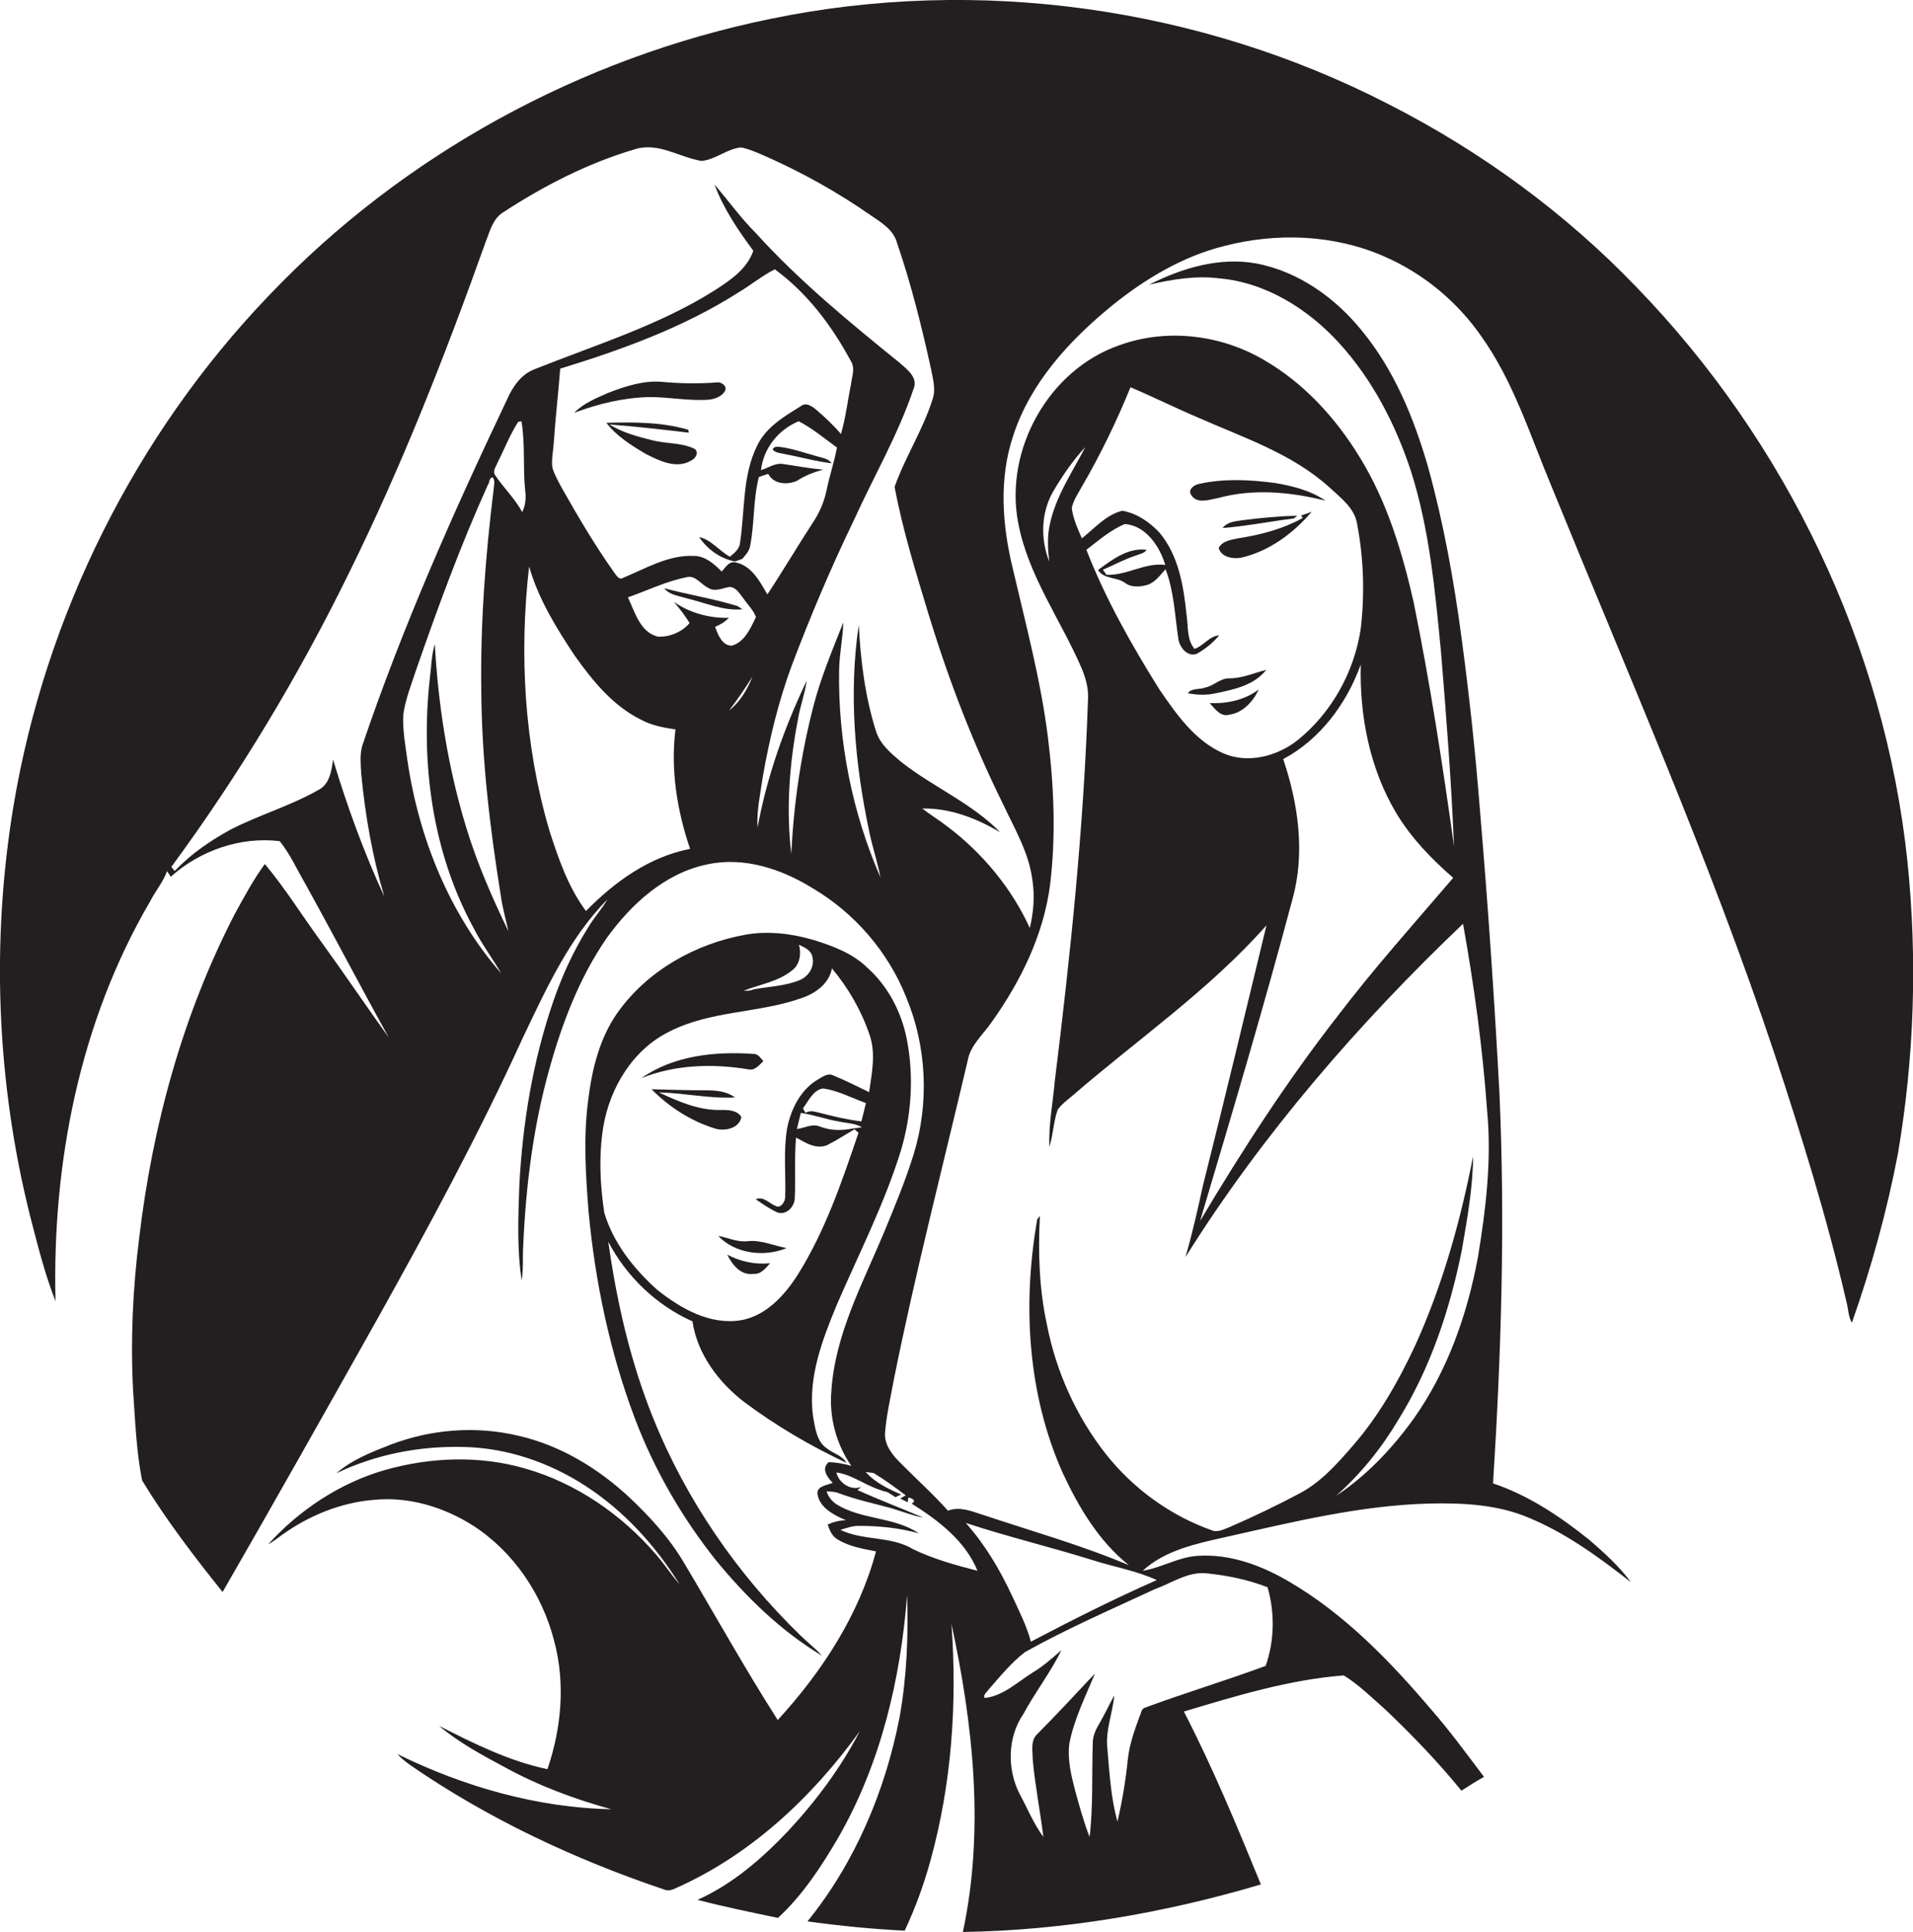 <?xml version="1.0" encoding="utf-8"?>
<!-- Generator: Adobe Illustrator 19.2.0, SVG Export Plug-In . SVG Version: 6.00 Build 0)  -->
<svg version="1.1" id="Layer_1" xmlns="http://www.w3.org/2000/svg" xmlns:xlink="http://www.w3.org/1999/xlink" x="0px" y="0px"
	 viewBox="0 0 720.2 727.4" enable-background="new 0 0 720.2 727.4" xml:space="preserve">
<g>
	<path fill="#231F20" d="M718.1,324.3c-8.5-80.9-45.6-158-102.1-216.3c-26.9-28-58.7-51.2-93.3-68.8C451.8,2.7,368.3-9.1,290.1,7.1
		c-71.5,14.6-138.4,51.2-188.7,104C51,163.6,17.1,231.6,5.1,303.3c-8.5,51.2-6.4,104,6.2,154.4c2.8,10.8,5.5,21.8,9.6,32.2
		c-1.3-52,9.1-105.2,35.6-150.5c2-3.9,4.9-7.3,6.4-11.4c0.5,0.7,0.9,1.4,1.4,2.1c11-9.9,26.4-15.2,41-13.4
		c3.9,4.8,6.4,10.5,9.5,15.8c10.7,19.3,20.9,38.9,31.6,58.2c-8.6-12-16.9-24.3-25.6-36.3c-7.1-9.7-13.4-19.9-21.1-29.1
		c-4.3,5.9-7.8,12.4-11.3,18.8c-19.6,37.9-31,79.7-36,122c-2.4,19-3.3,38.2-2.3,57.4c0.8,11.3,1.2,22.8,3.4,33.9
		c9,14.8,19.5,28.5,30.3,42c19.6-34,38.9-68.3,58.1-102.5c19.4-34.8,38.4-69.9,54.9-106.1c8.8-18.4,17.4-37.5,31.9-52.2
		c-2.2,3.8-5.2,7-7.4,10.8c-5.4,8.6-9.7,18-13,27.6c-7.7,22.4-11.6,46-12.8,69.6c-0.4,11.8-0.9,23.8,0.9,35.5
		c0.7-4.5,0.3-9,0.6-13.5c1-22.4,3.8-44.8,9.9-66.4c4.8-17.2,11.3-34.2,21.5-49c9.3-12.9,22.1-24.6,38.1-27.8
		c13.7-2.9,27.8,1.8,39.4,9c15.8,9.3,28.4,23.9,35.2,40.9c7.8,18.6,8.8,39.9,2.9,59.2c-3.1,10-7.1,19.6-11.1,29.3
		c-8.1,19.4-18.5,38.5-19.9,59.8c-0.9,9.9,1.8,20.1,7.5,28.3c-2.8-0.8-5.6-1.3-8.5-1.4c-3,2.5-0.5,5.7,1.5,7.8
		c-2.1,0.9-6.3,1.2-5.7,4.4c0.9,5.1,6.3,7.8,10.7,9.7c-2.4,0-4.7,0.6-6.9,1.6c0.7,2.1,1.6,4.3,3.6,5.5c4.4,2.8,9.6,3.6,14.6,4.6
		c-6.4,24-20.4,45.4-37,63.5c-12.4-19.4-23.6-39.6-35.4-59.4c-5.4-9.1-12.5-16.9-20.1-24.1c-11.9-11.2-26.4-20-42.4-23.6
		c-15.8-3.7-32.6-2.4-47.8,3.4c-7.2,2.8-14.6,5.7-20.5,10.8c15-7.2,31.7-10.4,48.3-9.9c16.1,0.4,31.8,5.8,45.3,14.5
		c14.6,9.4,26.6,22.6,35.7,37.3c-3.1-3.6-5.7-7.6-8.8-11.2c-13-15.1-30.1-27-49.4-32.5c-17.2-5-35.7-4.3-52.9,0.6
		c-16.9,4.9-32.1,15-43.9,28c1.9-1.1,3.7-2.4,5.4-3.7c10.1-7.2,22-12.1,34.5-13.1c13.1-1.3,26.3,2.7,37.3,9.7
		c15.2,9.8,26,25.8,30.5,43.3c4.3,15.9,2.8,32.9-2.5,48.4c-14.4-3-27.8-9.7-40.8-16.3c7.5,6.3,16.2,11,24.8,15.6
		c12.6,6.9,26.2,12,40.1,15.8c-28-0.6-55.6-8.5-80.6-20.8c1.3,1.5,3,2.8,4.6,4c29.4,20.3,62,35.6,95.8,47c1.2,0.5,2.3,0.4,3.5-0.1
		c28.6-12.4,52.1-34.4,70.2-59.5c-7.1,13.7-16.5,26.3-27,37.6c-9.9,10.4-20.9,20-34.1,25.9c10,2.6,20.2,4.7,30.3,6.8
		c9.4-8.7,16.5-19.6,22.9-30.6c15.8-27.7,23.3-59.4,25.7-91c0.5,15.3-0.1,30.8-2.8,45.9c-5.4,27.9-16.8,54.9-34.7,77
		c12.2,1.7,24.4,2.9,36.6,3.5c4-8.5,7.2-17.3,9.7-26.4c8-28.9,10.1-59.3,7.9-89.1c8.2,38,12.5,77.7,4.3,116
		c38-0.6,75.8-7.1,112.2-17.9c-9-22-18.1-44-29-65.1c19.7-5.9,39.6-12,60.2-13.6c5.8,3.6,10.6,8.4,15.7,12.9
		c10.1,9.6,19.8,19.7,28.6,30.5c2.8-1.8,5.6-3.6,8.5-5.2c-6.5-8.6-12.9-17.4-20-25.5c-15.5-18.2-32.4-35.7-53.2-47.9
		c-10.5-6.2-22.5-10.7-34.8-9.8c-7.2,0.5-13.5,4.5-20.5,5.6c8.6-7.9,20.6-10.3,31.7-12.8c25-5.6,50.2-11.8,76-12.5
		c12.7-0.3,25.9,0.3,37.8,5.4c14,5.8,26.4,14.9,38.3,24.2c-4.4-6-10-11-15.6-15.9c-11-8.8-22.9-16.8-36.3-21.3
		c3.1-49,4.6-98.1,2.4-147.1c-1.9-35.4-4.3-70.7-7.3-106c-1.7-21.7-4-43.3-6.9-64.8c-2.9-21.9-6.8-43.6-12.7-64.9
		c-5.3-18.3-12.7-36.4-24.9-51.2c-10-12.4-23.9-22.3-39.7-25.3c-13.9-2.5-28,1.7-40.4,8c8.6-2,17.5-3.5,26.3-2.4
		c17.6,1.5,33.5,11.5,45.2,24.3c12.6,13.8,21.3,30.7,27.1,48.3c7,22,9.1,45.2,11.3,68c2,24.4,3.9,48.7,4.9,73.2
		c-4.3-30.8-9-61.4-15.2-91.9c-4.3-18.9-10-37.8-20.2-54.4c-9-14.8-21.1-28.1-36.2-36.8c-16.2-9.5-36.6-12-54.4-5.5
		c-26.6,9.2-43.3,39.3-38.1,66.7c3.7,20,16.1,36.7,24,55.1c1.5,3.7,2.6,7.6,2.3,11.7c-1.6,48-6.6,95.9-12.5,143.6
		c-0.7,8.2-2.4,16.4-2,24.7c1.4-4.6,1.5-9.5,3.1-14c1.5-2.1,3.6-3.6,5.6-5.3c24.5-21.2,51.4-39.7,73-64.1
		c-7.9,32.7-15.7,65.3-23.9,97.9c-2,9.1-4,18.1-6.6,27c29-46.3,65.1-87.9,104.5-125.5c4.2,23.4,7.4,47,9.1,70.7
		c1.7,18.4-0.5,36.8-3.5,54.9c-4,21.5-11.4,42.6-24,60.5c-8.1,11.3-17.8,21.6-29.4,29.3c9.2-8.2,17-17.8,23.3-28.4
		c12.2-19.6,19.6-41.8,24.1-64.4c2-11.6,4.1-23.3,4.2-35.1c-4.8,24.6-11.6,48.9-22,71.7c-6.2,13.2-13.5,26-23,37
		c-5.9,6.8-12,13.8-20,18.1c-8.6,4.6-17.4,8.8-26.3,12.7c-2.1,0.8-4.2,2-6.4,1.6c-16-5.5-30.2-15.8-40.7-29.1
		c-11.1-14.2-18.7-31.1-22.1-48.8c-2.9-13.4-3.3-27.1-2.6-40.7l-1,1.3c-5.6,31.8-3.7,65.7,9.6,95.5c6,12.9,13.6,25.7,24.9,34.7
		c-18-7.6-36.9-12.9-55.4-19.1c-4.1-1.3-8.4-3.1-12.7-1.4c-5.5-6.2-11.7-11.7-17.5-17.6c-3.2-3.1-6.5-7-6.2-11.7
		c0.5-6.7,2.1-13.3,3.3-20c8.1-40.3,18.4-80.1,27.8-120.1c1-5.9,5.8-9.8,9-14.5c10.9-15.3,19.5-32.7,22-51.5
		c2.3-18.6,1.5-37.5-0.8-56c-2.7-21.4-8.3-42.3-13.2-63.3c-4-16.4-5.3-33.9,0.2-50.2c6.5-19.9,21.2-35.8,37.1-48.8
		c12.5-10.1,26.7-18.6,42.4-22.5c19.7-5.1,41.3-4.3,60,3.9c14.8,6.4,27.6,17,36.8,30.3c12,16.9,18.2,36.9,26.1,55.8
		c28.9,71,59.8,141.2,84.1,214c10.2,30.9,19.9,62.1,27.2,93.8c0.7,2.5,0.6,5.3,2,7.6c7.3-20.7,13.2-42,17.3-63.5
		C720.7,398.2,721.9,361,718.1,324.3z M395,211.4c-3.3-8.4-3.1-18.3,1.4-26.2c3.5-6,7.5-11.8,12.2-16.9
		c-4.9,9.5-11.2,18.6-13.4,29.3C394.2,202.1,394.5,206.8,395,211.4z M460.5,283.6c-10.7-4.7-17.6-14.7-24-24
		c-10.5-16.8-20.3-34.1-27.5-52.6c4.6-3.5,9.1-7.5,14.5-9.7c7.9,0.6,13.1,8.4,15.2,15.4c-7.7-1-14.5,4.1-22.2,3.7
		c-0.4-0.7-0.8-1.3-1.3-1.9c4.1-1.7,8-3.9,12.3-5.3c1.5-0.6,3.2-0.8,4.2-2.2c-7-0.9-13,3.7-18.3,7.6c2.2,3.6,7,2.5,10.2,4.9
		c2.5,1.8,5.8,1.5,8.7,0.6c2.8-1.1,4.5-3.6,6.5-5.8c3.2,8.3,3.5,17.4,4.8,26.1c0.4,3.2,3.3,7,6.9,5.8c3.2-1.8,6.2-4.2,8.5-7
		c-3.8,0.3-5.9,4-9.3,5.1c-3-3.6-2.3-8.5-3-12.9c-1.1-10.8-3-22.4-10.3-31c-3.7-3.9-8.5-7.2-13.9-8.1c-6.1,1.5-10.4,6.6-15.2,10.4
		c-1.6-3.7-3.3-7.4-3.8-11.4c0.6-3,2.4-5.5,3.8-8.1c7-12,13.1-24.6,18.3-37.4c8.5,3.6,16.7,7.7,25.2,11.3
		c17.1,7.6,35.6,13.6,49.7,26.4c4.3,4,9.7,7.9,10.5,14.2c2.4,12.8,2.8,25.9,1.3,38.9c-2.4,16.3-10.9,31.7-23.8,42.1
		C480.9,284.7,469.8,287.7,460.5,283.6z M503.7,382.4c-19.1,24.5-36,50.6-51.9,77.3c12-40.3,24-80.6,34.8-121.2
		c4.8-17.3,2.2-35.8-3.5-52.7c13.9-7.4,23.9-20.9,29.2-35.6c-0.5,19.4,3.4,39.3,13.4,56c5.6,9.3,13.2,17.2,21.4,24.3
		C532.5,347.6,517.4,364.4,503.7,382.4z M454.6,592.4c7.7,0.8,15.4,2.4,22.6,5.2c2.8,9.6,2.6,20.2-0.7,29.6
		c-15.1,5.6-30.5,10.2-45.6,15.8c-1.3,0.5-1.3,2.2-1.9,3.3c-1.9,5.2-3.8,10.5-4.4,16.1c-0.8,7.9-2.1,15.7-3.9,23.4
		c-2.5-8.9-3-18.3-3.8-27.4c-0.8-6.9,2-13.4,2.6-20.1c-1.9,3.5-3.6,7.1-5.6,10.6c-1.4,2.3-2.6,4.9-2.5,7.7
		c-0.4,11.7,0.2,23.4-1.2,35c-2.2-5.6-3.8-11.5-5.4-17.3c-1.5-5.8-3-11.8-2.2-17.9c1.8-9.3,6.1-17.7,9.6-26.3
		c-7.1,7.6-14.2,15.2-21.5,22.6c-2.9,2.5-1.9,6.5-1.9,9.9c0.9,9.7,2.8,19.3,4,29c-3.7-5-6-10.8-9-16.3c-4.7-9.3-4.5-21.3,1.5-30
		c4.4-8.2,10.2-15.6,14.3-24c-3.5,3-6.9,6.1-10.8,8.4c-5.8,3.6-11,8.8-18.1,9.6c-0.7-1.3,0.9-2.2,1.5-3.2
		c4.3-4.9,8.5-10.1,13.7-14.1c15.8-8.8,32.3-16,48.7-23.6C441.2,596,447.4,591.5,454.6,592.4z M411.7,587.5
		c7.9,2.5,16.2,3.9,23.8,7.4c-16.1,7.1-31.8,15-47.4,23.2c-1.6-6-4.4-11.5-7-17.1c-4.6-9.9-10.2-19.4-17.5-27.6
		C379.4,578.6,395.7,582.5,411.7,587.5z M341,563c-0.7,0.4-1.4,0.8-2.1,1.2l2.8,1.4c0.1-0.5,0.2-1.4,0.3-1.8
		c1.3,0.3,3.3,1.2,1.2,2.3c10,6.3,20.2,14,24.8,25.3c-8.2-2.1-16.5-4.4-24.2-8.1c-8.4-5.1-18.7-3.1-27.4-7.3
		c2.3-0.7,4.7-1.6,7.2-1.5c7.5,0,15.1,0.8,22.3,2.8c-9.3-6.3-21.6-5-31.1-11c-1.7-1.2-3-2.8-3.6-4.8c1.6,0.1,3.2,0.1,4.6,0.7
		c6.4,2.4,13,3.8,19.6,5.6c4.1,1.2,8,2.8,12.2,3.6c-8.2-3.5-16.6-6.7-24.8-10.4c0.4-0.3,1.1-0.9,1.4-1.2c-3.8,1.6-8.5-1.5-9.3-5.4
		c3.3,0.4,6.2,1.9,9.1,3.3c3.2,1.7,6.5,3.2,10.1,4.1c1,0.6,2,1.2,3,1.9c0.7-0.4,1.5-0.7,2.2-1c-4.8-2.1-9.9-4.5-13.4-8.5
		c0.8,0.1,2.3,0.3,3,0.4C333.2,557.2,337.1,560.1,341,563z M178.4,349.6c3,5.9,7,11.2,10.3,16.9c-19.5-22.4-31-50.9-35.3-80.1
		c-0.8-5.7-1.8-11.3-1.6-17c0.7-5.9,3-11.4,4.8-17c8.2-23.6,16.8-47.1,27.1-69.9c0.7-0.8,0.4-2.9,1.9-2.7c0.9,1.5,0.3,3.2,0.2,4.8
		c-3.1,25.2-5,50.6-4.6,76c0.2,25.8,3.3,51.5,7.4,77c0.6,4.4,1.9,8.7,2.8,13c-6.1-12.6-11.7-25.4-15.8-38.8
		c-6.9-22.5-10.6-45.9-11.9-69.3c-1.3,4.2-1.3,8.7-1.9,13.1C158.3,287.5,162.8,321.1,178.4,349.6z M196.6,192.8
		c-2.8-5.2-7.2-9.3-10.4-14.2c-0.7-1.5,0.6-3,1.1-4.4c2.6-5.1,4.7-10.6,7.8-15.4c0.3,0,0.9-0.1,1.2-0.2c1.5,8.5,0.5,17.3,1.4,25.9
		C198.1,187.3,197.9,190.2,196.6,192.8z M220.6,343c-6.7-9-10.4-19.8-13.8-30.4c-9.4-32.1-11.4-66.1-7.6-99.3
		c3.5,12.2,10.2,23.1,17.2,33.6c6.7,9.4,14.3,18.8,24.8,24c4,2.2,8.6,3.1,13.1,3.7c-1.9,15.2,0.6,30.6,5.5,45
		C244.4,322.6,231.4,332,220.6,343z M276.7,211.4c0.7-0.3,2.1-0.7,2.8-1c1.2-1.5,2.6-2.9,2.9-4.8c1.7-8.6,1.1-17.5,3.3-26
		c1.2-0.4,2.3-0.8,3.5-1.2c2,3.9,7.2,4.3,10.9,2.6c3-2,6.3-3.2,9.8-4.2c-5.1-0.4-10.1-1.4-15.1-2.1c-3-0.5-5.6,1.5-8.3,2.3
		c0.9-8.2,6.6-15.3,14.2-18.4c5.2,2.7,9.7,6.5,14.4,9.9c-1,5.4-2.8,10.6-3.9,16c-0.9,4.4-2.7,8.6-5.2,12.3
		c-5.8,8.9-11.2,18.1-17.1,27c-2.9-5-6.1-11.1-12.3-12.1c-2.3-0.3-3.5,2-4.9,3.5c-2.8-2.9-6.3-5.9-10.5-5.9
		c-9.6-0.4-18,4.7-26.5,8.2c-1.5,1.1-2.5-0.7-3.3-1.7c-7.3-10.3-13.7-21.1-19.9-32.1c-1.3-2.4-2.6-4.8-3.5-7.4
		c-0.5-3.3,0.3-6.5,0.5-9.8c0.6-9.2,1.7-18.4,2.4-27.7c23.2-7.1,46.3-15.5,66.8-28.5c4.8-2.8,9-6.4,14-8.9
		c12.2,8.9,21.5,21.3,28.6,34.5c1.8,2.7,0.4,5.8,0.1,8.7c-1.3,6.3-2,12.7-3.8,18.8c-2.9-3.4-6.1-6.4-9.5-9.3
		c-1.4-1.1-3.4-2.5-5.1-1.5c-6.4,4-13.5,8-16.9,15.1c-5.7,11.4-4.6,24.4-6.5,36.7c-0.2,2.3-2.1,3.8-3.8,5.2c-4.1-2.2-7-6.4-11.6-7.4
		C266.3,206.8,271.1,210.3,276.7,211.4z M274.5,267.5c3.1-4.1,6.1-8.4,8.8-12.8C281.4,259.5,278.7,264.2,274.5,267.5z M275.5,243.1
		c-3.7,0-5.2-4.2-6.3-7.1c1.9-0.8,3.7-1.8,5.2-3.4c-7.3,0.2-14.7-1.8-20.7-6c2.1,2.5,4.2,5.1,5.9,8c-2.9,3.4-7.5,5.3-11.9,5.1
		c-6.7-1.6-8.7-9.3-11.3-14.8c7.4-2.6,14.5-6.1,22.2-7.6c3.3-0.8,5.3,2.8,8,4c2.5,1.7,5.4,0.1,8-0.3c2.5,0,3.8,2.5,5.2,4.2
		c1.6,2.4,3.8,4.4,4.8,7.1C282.6,236.5,280.3,241.8,275.5,243.1z M377.5,302.5c4.4,9.4,9.9,18.5,11.2,29c0.9,6,0.4,12-1,17.9
		c-6.9-15.1-17.8-28.2-31-38.2c-3.1-2.4-6.4-4.4-9.5-6.8c10.5-0.2,20.5,3.7,29.4,9c-10.8-11.1-25.4-17.1-37.4-26.6
		c-3.8-3.2-7.9-6.6-9.4-11.5c-4.1-12.9-5.8-26.5-6.5-40c-3.8,25.6-1.5,51.8,3.8,77.1c1.2,6.1,3.2,11.9,4.4,18
		c-10.7-24.5-16-51.3-15.6-78c0.1-6.1,1.4-12.1,1.6-18.1c-4.1,10.4-8.5,20.8-11.3,31.7c-4.7,18.2-7.4,36.8-8.3,55.5
		c-2-16.9-0.7-34,2.5-50.6c0.8-4.9,2.6-9.6,3.3-14.6c-8.4,17.6-15,36.1-18.5,55.3c-0.4-6.5,1.1-12.9,2-19.3
		c2.5-14.2,5.9-28.3,10.9-41.8c7-18.5,14.7-36.7,23.3-54.5c7.5-16.5,16.7-32.3,22.5-49.5c1.9-4.3-2.4-7.4-5.2-9.9
		c-18.9-15.3-37.8-30.8-54.2-48.9c-5.7-5.7-10.3-12.2-15.5-18.2c3.4,9.1,8.9,17.2,14.6,24.9c-2.3,6.8-8.5,11-14.2,14.7
		c-21.1,13.4-45.1,20.7-68.1,29.9c-5.1,1.9-8.3,6.6-10.4,11.4c-20.2,42.5-39.4,85.7-54.5,130.3c-1,3.5-0.6,7.1-0.4,10.7
		c1.5,15.6,4.2,31.1,8.7,46.2c-7.7-16.7-14-34-19.3-51.6c-0.6,4.2-1.3,9.3-5.5,11.4c-10.5,6-22.3,9.4-33,14.9
		c-7.7,4.2-15,9.2-21.1,15.6c-0.5-0.5-0.9-1-1.3-1.5c25.6-34.8,47.9-71.9,66.9-110.7c19.9-40.3,36.3-82.2,51.4-124.5
		c1.6-4,2.7-8.9,6.7-11.3c15.3-10,31.9-18.5,49.5-23.7c8.7-2.8,16.7,3,25.1,4.4c5.3-0.5,9.6-4.6,14.9-5.1c3,0.6,5.9,1.9,8.7,3.1
		c14.1,6.2,27.7,13.8,40.3,22.6c3.9,2.6,8.4,5.4,9.7,10.2c5.3,15.5,9.3,31.5,12.8,47.5c0.7,3.7,1.9,7.6,0.6,11.4
		c-3.6,11.5-10.3,21.7-14.3,33c3.1,16.6,8.2,32.8,13.1,49C357.3,256.4,366.4,280,377.5,302.5z"/>
	<path fill="#231F20" d="M269.7,144c-6.7,0.5-13.5,0.4-20.2-0.2c-7-0.7-14,1.6-20.5,4.1c-4.5,2-9.3,3.9-12.8,7.5
		c9.1-3.4,18.6-5.7,28.4-5.9c7.4,0,14.7,1.5,22,1c2.4-0.2,5-1.1,6.3-3.2C274,145.4,271.5,143.6,269.7,144z"/>
	<path fill="#231F20" d="M261.3,168.9c-4.9-2.3-10.5-1.8-15.6-3.1c-5.6-1.4-11.3-2.9-16.3-6c10,0.8,19.9,1.9,29.9,3.1l-0.2-1.1
		c-9.9-2.9-20.5-2.9-30.8-2.6c3.8,5,9.4,8.5,14.8,11.7c5.1,2.6,11.6,5.8,17.1,2.5C262.1,172.5,263.3,170,261.3,168.9z"/>
	<path fill="#231F20" d="M307.6,171.8c-4.8-1.3-9.6-3.1-14.6-3.6c-0.8-0.1-1.9,0.2-2.1,1.1c1.3,1.4,3.4,1.3,5.1,1.8
		c5.7,1,11.3,2.7,17.1,3.3C311.8,172.6,309.5,172.4,307.6,171.8z"/>
	<path fill="#231F20" d="M499,188.5c-5.7-3.9-12.6-5.6-19.3-6.7c-9.4-1.2-19-1.7-28.3,0.4c-1.8,0.3-4.4,2.2-2.9,4.2
		c2.1,3.5,6.9,1.7,10.1,1.1C471.9,183.9,485.8,185.2,499,188.5z"/>
	<path fill="#231F20" d="M467.6,209.9c10.4-2.5,19.4-9.2,26.2-17.2c-1.3,0.5-2.7,1-4,1.4l0.7,0.9c-7.4,4.1-15.6,6.3-23.9,7.6
		c-2.8,0.6-6.3,0.9-7.8,3.7C459.8,209.9,464.4,210.6,467.6,209.9z"/>
	<path fill="#231F20" d="M460.3,198.8c9-0.7,17.9-2.5,26.8-3.6l1.3-1c-7,0.1-14,0.8-20.9,1.7C464.9,196.3,462,196.5,460.3,198.8z"/>
	<path fill="#231F20" d="M250.1,221.5c2,2.6,5.5,2.8,8.5,3.8c6.9,1.6,13.7,4.8,20.9,4.1c-0.4-0.3-1.3-0.9-1.8-1.2
		C268.6,225.4,259.2,223.9,250.1,221.5z"/>
	<path fill="#231F20" d="M453.6,258.9c-2.1,0.8-5,0.1-6.4,2.1c3.5,0.7,7.1,0.8,10.6,0c6.8-1.4,14.4-3,18.9-8.8
		c-4.7,1.2-9.2,3.3-14.2,3.2C459.2,255.5,456.8,258.3,453.6,258.9z"/>
	<path fill="#231F20" d="M455.4,264.7c1.9,2,4,5.3,7.3,4.4c5.2-0.7,9-4.9,11.2-9.5C468.5,263.6,462,265,455.4,264.7z"/>
	<path fill="#231F20" d="M339.2,433.1c4-13.5,4.9-28,2.2-41.8c-2-10.2-7-19.9-14.8-26.9c-5.6-5.5-13-8.2-20.3-10.5
		c-8.3-2.4-17-3.5-25.6-2c-18.9,3.4-37.1,13.6-48.3,29.5c-6.8,9.7-9.6,21.5-11,33.1c-1.8,13.9-0.9,28,0.2,41.9
		c2.5,26.4,8,52.7,17.4,77.6c7.3,19.3,17.7,37.3,30.5,53.4c11.4,13.9,24.5,26.7,40,36c-2.5-2.8-5.6-5.1-8.2-7.7
		c-23.8-23.1-43-51-55.4-81.8c-8.6-21.3-13.7-43.7-16.9-66.4c6.8,13.1,18.2,24,31.7,30c1.8,12.3,9.8,22.9,19.4,30.3
		c12,9,25,16.6,38.6,23c-1.6-2.8-4.9-3.5-7.3-5.4c-4-2.6-4.5-7.8-5.3-12.1c-2-14.7,3.5-28.9,9-42.2
		C323.4,471.9,333,453.2,339.2,433.1z M324.3,422.2c-5.2-0.6-10.2-1.8-15.2-3.1c-1.9-0.4-4-1.3-5.8-0.1c-0.4-0.6-0.7-1.1-1-1.7
		c2.1-2.8,3.7-6.7,7.4-7.5c5.7,0.7,10.9,3.6,16.3,5.5C325.5,417.5,324.9,419.8,324.3,422.2z M324.5,424.4c-1.2,0.2-2.4,0.4-3.6,0.5
		c-4,0.8-8.2,0.8-12.1-0.7c-2.9-1.3-5.9,0.5-8.8,0.9c0.5-2,1-4,1.5-6.1c4.8,0.7,9.3,2.4,14.1,3.2
		C318.5,422.9,321.7,422.8,324.5,424.4z M298.4,365.2c2.8-2.3,3.3-6.2,2.4-9.5c2.1,1,4.7,2.1,5.1,4.8c0.8,3.6-1.6,7.2-4.8,8.5
		c-5.5,2.3-11.6,2.4-17.4,3.5c-1.2,0.6-2.5,0.5-3.7,0.5C286.1,370.6,293.1,369.6,298.4,365.2z M300.3,480c-5,7.8-12,15.5-21.5,17.1
		c-11.7,1.8-22.6-4.5-31.4-11.5c-8.8-7.9-16.5-17.6-19.9-29c-1.6-10.6-2.1-21.6-0.4-32.2c2.5-15,11.3-29.5,25.3-36.2
		c15.5-7.8,33.5-6.7,49.6-12.5c5.2-1.8,10.2-5.5,11.2-11.1c6.2,7.4,11.1,15.9,14.2,25.1c2.4,7,0.8,14.4-0.2,21.5
		c-4.5-2.2-8.9-4.4-13.5-6.3c-1.9-1-3.8,0.4-5.4,1.3c-6.8,3.8-10.6,11.4-12,18.8c-1.4,8.5-0.4,17.1-0.7,25.7c0,1.7-1.6,4.3-3.5,3.4
		c-2.5-1-4.6-3.8-7.6-2.6c2.6,1.8,5.3,3.7,8.2,5c3.3,1.1,6.4-2.1,6.5-5.3c0.4-7.6-0.2-15.3,0.5-22.9c3.5,1.9,7.4,4.5,11.6,2.9
		c3.6-1.8,6.9-4,10.4-6c0.5,0.4,1,0.9,1.5,1.3C317,444.8,310.7,463.4,300.3,480z"/>
	<path fill="#231F20" d="M281.7,402.6c2.5,0.6,4.1-1.6,5.7-3.1c-1.1-1.1-2-2.8-3.8-2.7c-14.4-1-30,0.6-42.1,9.1
		C254.2,400.8,268.3,400.4,281.7,402.6z"/>
	<path fill="#231F20" d="M279.1,420.6c-1.5-2.6-4.8-2.7-7.4-2.7c-8.3,0.3-16.2-3.1-23.6-6.6c9.6,0.2,19,2.4,28.6,1.9
		c-3.2-2.4-7.3-2.7-11.1-2.7c-6.8,0-13.5-0.2-20.3-0.4c6.6,6.7,14.8,12,23.9,14.8C272.8,426,278.3,424.9,279.1,420.6z"/>
	<path fill="#231F20" d="M281.6,467.3c-3.9,0.5-7.5-1.3-11.2-2c6.3,6.8,17.5,8.1,25.7,4.6C291.3,469,286.6,466.8,281.6,467.3z"/>
	<path fill="#231F20" d="M273.8,472.4c1.9,3.8,5.1,7.9,9.8,7.2c2.8,0.3,4.7-2.1,6.3-4C284.3,476.2,278.8,475,273.8,472.4z"/>
</g>
</svg>
